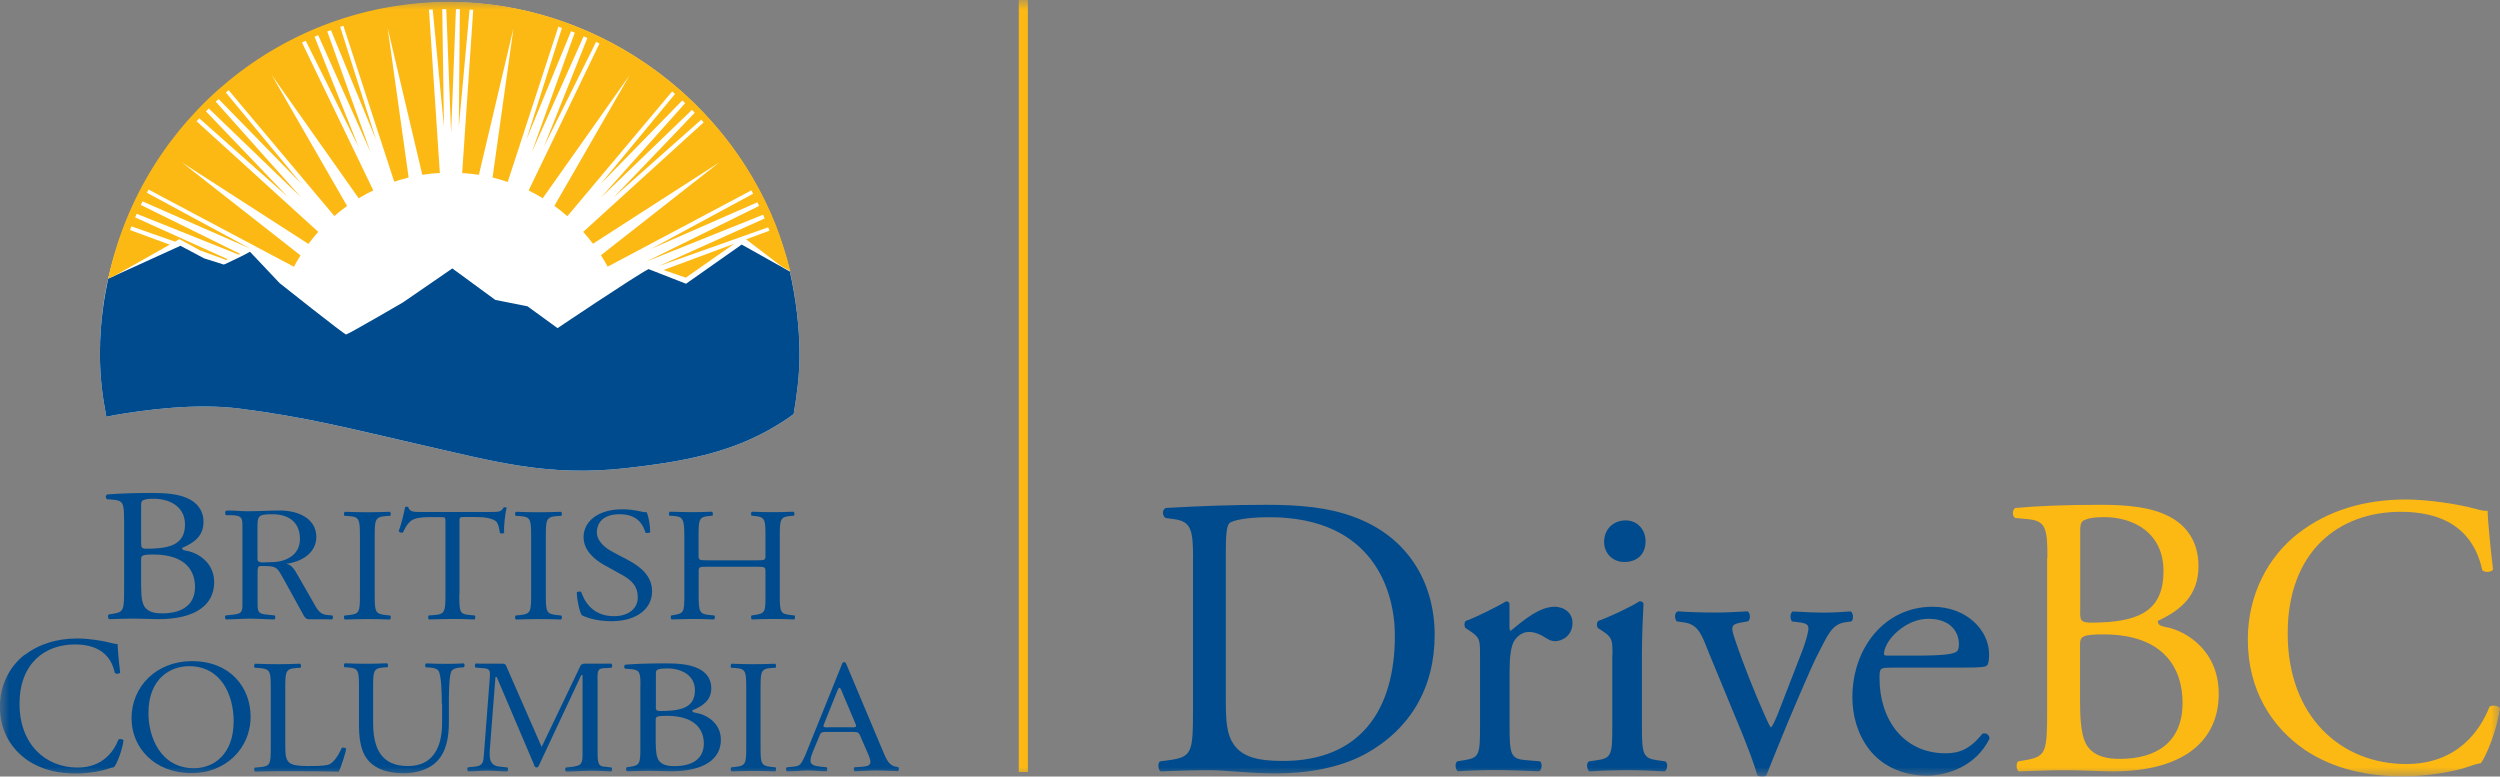 <svg width="132" height="41" viewBox="0 0 132 41" fill="none" xmlns="http://www.w3.org/2000/svg">
<rect x="0" y="0" width="132" height="41" fill="#808080" stroke="none"/>
<mask id="mask0_20392_10317" style="mask-type:luminance" maskUnits="userSpaceOnUse" x="0" y="0" width="132" height="41">
<path d="M132 0H0V41H132V0Z" fill="white"/>
</mask>
<g mask="url(#mask0_20392_10317)">
<path d="M54.272 0H53.791V40.764H54.272V0Z" fill="#FDB913"/>
<path d="M62.994 29.461C62.994 27.983 62.891 27.535 62.003 27.412L61.537 27.348C61.37 27.24 61.345 26.905 61.556 26.821C63.348 26.718 65.051 26.654 66.842 26.654C68.634 26.654 70.106 26.782 71.475 27.289C74.317 28.323 75.75 30.737 75.75 33.524C75.75 36.312 74.464 38.513 72.064 39.823C70.695 40.562 68.968 40.838 67.348 40.838C65.998 40.838 64.653 40.665 63.912 40.665C63.029 40.665 62.268 40.69 61.282 40.729C61.154 40.665 61.115 40.33 61.237 40.202L61.723 40.138C62.945 39.971 62.99 39.715 62.99 37.494V29.461H62.994ZM64.722 37.006C64.722 38.129 64.786 38.804 65.144 39.311C65.606 39.966 66.406 40.178 67.736 40.178C71.819 40.178 73.65 37.494 73.65 33.563C73.65 31.239 72.536 27.309 67.019 27.309C65.777 27.309 65.105 27.481 64.933 27.604C64.761 27.732 64.722 28.259 64.722 29.21V37.006Z" fill="#004B8D"/>
<path d="M78.145 34.598C78.145 33.775 78.145 33.667 77.576 33.288L77.384 33.164C77.301 33.081 77.301 32.844 77.404 32.78C77.89 32.613 79.004 32.061 79.534 31.746C79.637 31.766 79.701 31.81 79.701 31.894V33.12C79.701 33.228 79.721 33.288 79.765 33.307C80.501 32.697 81.301 32.037 82.081 32.037C82.606 32.037 83.029 32.377 83.029 32.884C83.029 33.578 82.459 33.854 82.121 33.854C81.915 33.854 81.806 33.79 81.659 33.706C81.345 33.495 81.026 33.366 80.737 33.366C80.398 33.366 80.148 33.559 79.981 33.79C79.77 34.085 79.706 34.701 79.706 35.42V38.291C79.706 39.813 79.75 40.069 80.55 40.133L81.306 40.197C81.453 40.301 81.409 40.66 81.267 40.724C80.275 40.685 79.667 40.66 78.925 40.66C78.184 40.66 77.537 40.685 76.987 40.724C76.84 40.66 76.8 40.301 76.943 40.197L77.345 40.133C78.126 40.005 78.145 39.813 78.145 38.291V34.593V34.598Z" fill="#004B8D"/>
<path d="M85.139 34.598C85.139 33.776 85.139 33.667 84.569 33.288L84.378 33.165C84.294 33.081 84.294 32.845 84.397 32.781C84.883 32.613 86.081 32.062 86.567 31.746C86.67 31.746 86.753 31.786 86.778 31.874C86.739 32.613 86.694 33.628 86.694 34.495V38.297C86.694 39.818 86.739 40.03 87.494 40.139L87.936 40.203C88.083 40.306 88.039 40.666 87.892 40.73C87.259 40.69 86.65 40.666 85.914 40.666C85.178 40.666 84.525 40.69 83.931 40.73C83.784 40.666 83.745 40.306 83.887 40.203L84.329 40.139C85.109 40.03 85.129 39.818 85.129 38.297V34.598H85.139ZM86.886 28.575C86.886 29.338 86.361 29.673 85.772 29.673C85.119 29.673 84.697 29.186 84.697 28.619C84.697 27.92 85.203 27.477 85.835 27.477C86.469 27.477 86.886 27.984 86.886 28.575Z" fill="#004B8D"/>
<path d="M90.214 34.43C89.895 33.647 89.708 32.972 88.948 32.869L88.525 32.805C88.398 32.637 88.417 32.342 88.589 32.278C89.114 32.317 89.851 32.342 90.567 32.342C91.136 32.342 91.559 32.317 92.275 32.278C92.422 32.362 92.442 32.701 92.295 32.805L92.044 32.849C91.392 32.953 91.372 33.061 91.583 33.696C92.069 35.154 92.678 36.636 93.163 37.735C93.355 38.158 93.438 38.35 93.502 38.409C93.585 38.345 93.733 38.05 93.904 37.607C94.179 36.888 94.896 35.05 95.107 34.499C95.401 33.76 95.485 33.312 95.485 33.189C95.485 32.997 95.362 32.913 95.107 32.874L94.621 32.81C94.493 32.662 94.518 32.367 94.66 32.283C95.313 32.322 95.838 32.347 96.241 32.347C96.766 32.347 97.124 32.322 97.713 32.283C97.86 32.367 97.88 32.687 97.757 32.81L97.443 32.854C96.707 32.957 96.516 33.509 95.907 34.691C95.612 35.262 94.307 38.326 93.968 39.192C93.757 39.719 93.546 40.207 93.271 40.926C93.227 40.99 93.144 41.01 93.06 41.01C92.952 41.01 92.849 40.99 92.785 40.926C92.619 40.335 92.3 39.508 91.986 38.725L90.214 34.435V34.43Z" fill="#004B8D"/>
<path d="M99.809 35.253C99.259 35.253 99.239 35.297 99.239 35.824C99.239 37.961 100.481 39.774 102.734 39.774C103.431 39.774 104.02 39.562 104.672 38.739C104.883 38.675 105.031 38.803 105.05 38.991C104.358 40.429 102.842 40.956 101.742 40.956C100.373 40.956 99.298 40.365 98.69 39.562C98.056 38.739 97.806 37.745 97.806 36.814C97.806 34.214 99.509 32.037 102.037 32.037C103.848 32.037 105.026 33.283 105.026 34.553C105.026 34.849 104.987 35.016 104.942 35.1C104.878 35.228 104.584 35.248 103.701 35.248H99.804L99.809 35.253ZM101.114 34.617C102.67 34.617 103.136 34.534 103.303 34.406C103.367 34.366 103.431 34.282 103.431 34.002C103.431 33.411 103.028 32.672 101.811 32.672C100.594 32.672 99.494 33.815 99.475 34.514C99.475 34.553 99.475 34.617 99.622 34.617H101.119H101.114Z" fill="#004B8D"/>
<path d="M108.104 29.461C108.104 27.895 108.02 27.496 107.073 27.412L106.396 27.348C106.229 27.22 106.248 26.905 106.415 26.821C107.554 26.718 108.987 26.654 110.94 26.654C112.265 26.654 113.531 26.762 114.479 27.245C115.387 27.688 116.079 28.535 116.079 29.89C116.079 31.411 115.196 32.194 113.93 32.785C113.93 32.997 114.096 33.061 114.327 33.101C115.465 33.312 117.149 34.371 117.149 36.632C117.149 39.084 115.338 40.729 111.544 40.729C110.93 40.729 109.9 40.665 109.016 40.665C108.133 40.665 107.372 40.71 106.597 40.729C106.469 40.665 106.43 40.33 106.553 40.202L106.931 40.138C108.045 39.946 108.089 39.715 108.089 37.494V29.461H108.104ZM109.831 32.273C109.831 32.864 109.856 32.908 110.926 32.864C113.075 32.78 114.233 32.145 114.233 30.155C114.233 28.166 112.698 27.304 111.097 27.304C110.631 27.304 110.317 27.348 110.13 27.432C109.92 27.496 109.836 27.599 109.836 27.983V32.273H109.831ZM109.831 37.173C109.831 37.937 109.875 39.011 110.273 39.478C110.675 39.966 111.304 40.069 111.936 40.069C113.812 40.069 115.24 39.227 115.24 37.109C115.24 35.44 114.396 33.495 111.049 33.495C109.91 33.495 109.826 33.623 109.826 34.046V37.173H109.831Z" fill="#FDB913"/>
<path d="M121.34 28.17C122.877 26.964 124.835 26.373 127.024 26.373C128.162 26.373 129.762 26.604 130.754 26.88C131.003 26.944 131.156 26.988 131.342 26.964C131.362 27.451 131.47 28.781 131.637 30.071C131.534 30.219 131.215 30.244 131.067 30.111C130.754 28.672 129.801 27.023 126.749 27.023C123.523 27.023 120.79 29.076 120.79 33.45C120.79 37.823 123.593 40.34 127.043 40.34C129.762 40.34 130.959 38.562 131.446 37.316C131.593 37.207 131.912 37.252 131.996 37.4C131.848 38.498 131.298 39.897 130.984 40.295C130.728 40.34 130.479 40.423 130.248 40.507C129.787 40.68 128.27 40.995 126.92 40.995C125.021 40.995 123.21 40.615 121.673 39.576C119.99 38.414 118.685 36.488 118.685 33.765C118.685 31.421 119.739 29.411 121.34 28.165V28.17Z" fill="#FDB913"/>
<path d="M41.664 14.144C39.426 5.491 31.627 0.118 23.784 0.118C15.941 0.118 7.858 5.624 5.723 14.661C5.424 15.922 5.276 17.331 5.276 18.675C5.276 19.867 5.399 20.877 5.615 22.009C5.777 21.975 5.846 21.96 6.027 21.921C7.706 21.63 10.361 21.285 12.629 21.571C16.236 22.029 18.489 22.64 22.292 23.502C26.096 24.364 28.903 25.176 33.007 24.723C36.604 24.324 39.063 23.763 41.458 22.177L41.649 22.049C41.689 22.019 41.851 21.901 41.905 21.862C42.081 20.832 42.214 19.803 42.214 18.724C42.214 17.208 42.003 15.563 41.664 14.154" fill="white"/>
<path d="M5.713 14.711C5.561 15.445 5.276 16.828 5.276 18.675C5.276 19.867 5.399 20.877 5.615 22.009C5.777 21.975 5.846 21.96 6.027 21.921C7.706 21.63 10.361 21.285 12.629 21.571C16.231 22.029 18.489 22.635 22.292 23.502C26.096 24.364 28.903 25.176 33.007 24.723C36.599 24.324 39.063 23.763 41.458 22.177L41.649 22.049C41.689 22.024 41.855 21.901 41.905 21.862C42.081 20.832 42.214 19.803 42.214 18.725C42.214 17.272 42.017 15.706 41.703 14.336L39.161 12.913L36.221 14.982L34.243 14.208C33.571 14.548 29.438 17.326 29.438 17.326L27.853 16.173L26.15 15.834L23.883 14.174L21.276 15.967C21.276 15.967 18.371 17.661 18.273 17.661C18.174 17.661 14.768 14.952 14.768 14.952L13.198 13.292C12.933 13.46 11.863 13.952 11.863 13.952L11.809 13.967L10.778 13.642L9.527 12.977L5.718 14.711H5.713Z" fill="#004B8D"/>
<path d="M6.548 27.358C6.548 26.614 6.503 26.427 6.003 26.388L5.649 26.358C5.561 26.299 5.571 26.147 5.659 26.107C6.258 26.058 7.009 26.028 8.04 26.028C8.737 26.028 9.404 26.078 9.9 26.309C10.376 26.516 10.744 26.92 10.744 27.56C10.744 28.284 10.278 28.648 9.615 28.929C9.615 29.032 9.703 29.057 9.826 29.077C10.425 29.175 11.308 29.678 11.308 30.746C11.308 31.909 10.356 32.692 8.364 32.692C8.045 32.692 7.5 32.662 7.033 32.662C6.567 32.662 6.17 32.682 5.762 32.692C5.699 32.662 5.674 32.5 5.743 32.441L5.944 32.411C6.533 32.322 6.553 32.209 6.553 31.16V27.358H6.548ZM7.456 28.688C7.456 28.968 7.465 28.988 8.03 28.968C9.159 28.929 9.767 28.629 9.767 27.688C9.767 26.747 8.957 26.334 8.118 26.334C7.873 26.334 7.711 26.353 7.608 26.393C7.495 26.422 7.451 26.476 7.451 26.654V28.683L7.456 28.688ZM7.456 31.012C7.456 31.372 7.475 31.884 7.686 32.106C7.897 32.337 8.231 32.386 8.56 32.386C9.546 32.386 10.297 31.988 10.297 30.988C10.297 30.195 9.856 29.279 8.094 29.279C7.495 29.279 7.451 29.338 7.451 29.54V31.022L7.456 31.012Z" fill="#004B8D"/>
<path d="M19.004 28.343C19.004 27.437 18.984 27.289 18.43 27.25L18.194 27.235C18.135 27.2 18.155 27.047 18.214 27.023C18.685 27.038 19.009 27.047 19.407 27.047C19.804 27.047 20.103 27.038 20.579 27.023C20.638 27.047 20.653 27.2 20.599 27.235L20.364 27.25C19.804 27.294 19.784 27.437 19.784 28.343V31.387C19.784 32.293 19.804 32.416 20.364 32.475L20.599 32.499C20.658 32.534 20.638 32.687 20.579 32.711C20.108 32.692 19.784 32.687 19.407 32.687C19.009 32.687 18.69 32.697 18.214 32.711C18.155 32.687 18.135 32.549 18.194 32.499L18.43 32.475C18.989 32.416 19.004 32.297 19.004 31.387V28.343Z" fill="#004B8D"/>
<path d="M24.251 31.401C24.251 32.303 24.27 32.426 24.781 32.47L25.066 32.495C25.12 32.529 25.1 32.682 25.046 32.707C24.54 32.687 24.241 32.682 23.883 32.682C23.524 32.682 23.22 32.692 22.651 32.707C22.597 32.682 22.582 32.534 22.651 32.495L22.97 32.47C23.475 32.426 23.52 32.303 23.52 31.401V27.58C23.52 27.314 23.52 27.304 23.255 27.304H22.769C22.386 27.304 21.9 27.319 21.679 27.516C21.468 27.703 21.38 27.89 21.282 28.107C21.213 28.156 21.085 28.112 21.051 28.048C21.193 27.663 21.326 27.117 21.39 26.772C21.414 26.752 21.532 26.747 21.556 26.772C21.61 27.048 21.905 27.033 22.312 27.033H25.9C26.381 27.033 26.459 27.018 26.592 26.792C26.636 26.777 26.734 26.782 26.754 26.816C26.656 27.166 26.592 27.86 26.621 28.117C26.587 28.186 26.435 28.186 26.391 28.131C26.366 27.92 26.302 27.599 26.17 27.511C25.969 27.368 25.63 27.299 25.144 27.299H24.516C24.251 27.299 24.261 27.309 24.261 27.59V31.397L24.251 31.401Z" fill="#004B8D"/>
<path d="M28.044 28.343C28.044 27.437 28.024 27.289 27.465 27.25L27.229 27.235C27.171 27.2 27.19 27.047 27.249 27.023C27.72 27.038 28.044 27.047 28.442 27.047C28.839 27.047 29.143 27.038 29.615 27.023C29.674 27.047 29.688 27.2 29.634 27.235L29.399 27.25C28.839 27.294 28.82 27.437 28.82 28.343V31.387C28.82 32.293 28.839 32.416 29.399 32.475L29.634 32.499C29.693 32.534 29.674 32.687 29.615 32.711C29.143 32.692 28.82 32.687 28.442 32.687C28.064 32.687 27.725 32.697 27.249 32.711C27.19 32.687 27.175 32.549 27.229 32.499L27.465 32.475C28.024 32.416 28.044 32.297 28.044 31.387V28.343Z" fill="#004B8D"/>
<path d="M32.285 32.8C31.441 32.8 30.911 32.578 30.719 32.485C30.596 32.298 30.469 31.687 30.449 31.288C30.498 31.229 30.65 31.209 30.69 31.264C30.842 31.702 31.254 32.534 32.417 32.534C33.261 32.534 33.674 32.066 33.674 31.554C33.674 31.175 33.581 30.756 32.849 30.357L31.897 29.83C31.396 29.55 30.812 29.062 30.812 28.363C30.812 27.55 31.553 26.89 32.864 26.89C33.173 26.89 33.536 26.939 33.796 26.998C33.929 27.033 34.066 27.048 34.15 27.048C34.238 27.255 34.331 27.732 34.331 28.092C34.292 28.146 34.13 28.171 34.081 28.116C33.949 27.708 33.679 27.151 32.712 27.151C31.745 27.151 31.514 27.708 31.514 28.102C31.514 28.599 31.995 28.959 32.368 29.151L33.173 29.579C33.806 29.914 34.43 30.407 34.43 31.219C34.43 32.16 33.595 32.8 32.285 32.8Z" fill="#004B8D"/>
<path d="M37.345 29.924C36.903 29.924 36.889 29.939 36.889 30.195V31.401C36.889 32.303 36.933 32.421 37.448 32.47L37.713 32.495C37.767 32.529 37.752 32.682 37.694 32.706C37.198 32.687 36.889 32.682 36.53 32.682C36.138 32.682 35.824 32.701 35.465 32.706C35.411 32.682 35.392 32.544 35.446 32.495L35.603 32.47C36.118 32.381 36.133 32.303 36.133 31.401V28.323C36.133 27.427 36.069 27.279 35.593 27.245L35.352 27.23C35.298 27.195 35.313 27.043 35.372 27.018C35.824 27.023 36.133 27.043 36.525 27.043C36.884 27.043 37.193 27.033 37.59 27.018C37.644 27.043 37.664 27.195 37.61 27.23L37.433 27.245C36.903 27.294 36.884 27.427 36.884 28.323V29.308C36.884 29.574 36.903 29.584 37.34 29.584H39.961C40.403 29.584 40.417 29.574 40.417 29.308V28.323C40.417 27.427 40.398 27.299 39.858 27.245L39.686 27.23C39.632 27.195 39.647 27.043 39.706 27.018C40.128 27.033 40.437 27.043 40.815 27.043C41.193 27.043 41.482 27.033 41.895 27.018C41.949 27.043 41.968 27.195 41.914 27.23L41.723 27.245C41.193 27.294 41.173 27.427 41.173 28.323V31.401C41.173 32.303 41.193 32.411 41.723 32.47L41.944 32.495C41.998 32.529 41.983 32.682 41.924 32.706C41.482 32.687 41.173 32.682 40.815 32.682C40.437 32.682 40.108 32.692 39.706 32.706C39.652 32.682 39.632 32.544 39.686 32.495L39.858 32.47C40.417 32.381 40.417 32.303 40.417 31.401V30.195C40.417 29.939 40.398 29.924 39.961 29.924H37.34H37.345Z" fill="#004B8D"/>
<path d="M1.301 34.588C2.056 34.002 3.014 33.711 4.088 33.711C4.648 33.711 5.428 33.825 5.914 33.958C6.037 33.987 6.11 34.012 6.204 33.997C6.214 34.234 6.268 34.884 6.346 35.514C6.292 35.583 6.14 35.598 6.066 35.534C5.909 34.829 5.448 34.027 3.951 34.027C2.371 34.027 1.031 35.026 1.031 37.164C1.031 39.301 2.405 40.528 4.098 40.528C5.428 40.528 6.017 39.661 6.253 39.05C6.326 39.001 6.479 39.021 6.523 39.09C6.449 39.626 6.184 40.306 6.027 40.503C5.904 40.523 5.782 40.567 5.664 40.606C5.438 40.69 4.692 40.843 4.034 40.843C3.107 40.843 2.218 40.656 1.463 40.148C0.638 39.582 -0.005 38.641 -0.005 37.312C-0.005 36.164 0.51 35.189 1.296 34.573L1.301 34.588Z" fill="#004B8D"/>
<path d="M6.945 37.927C6.945 36.218 8.29 34.908 10.13 34.908C12.196 34.908 13.232 36.336 13.232 37.839C13.232 39.567 11.853 40.823 10.13 40.823C8.142 40.823 6.945 39.464 6.945 37.927ZM12.339 38.109C12.339 36.701 11.686 35.174 9.978 35.174C9.045 35.174 7.838 35.78 7.838 37.656C7.838 38.922 8.481 40.562 10.243 40.562C11.318 40.562 12.334 39.789 12.334 38.109H12.339Z" fill="#004B8D"/>
<path d="M23.328 37.193C23.328 36.666 23.308 35.681 23.156 35.425C23.092 35.321 22.93 35.262 22.705 35.248L22.479 35.233C22.425 35.174 22.444 35.06 22.498 35.026C22.842 35.046 23.176 35.051 23.529 35.051C23.907 35.051 24.152 35.046 24.476 35.026C24.55 35.07 24.54 35.179 24.496 35.233L24.28 35.248C24.054 35.262 23.883 35.341 23.828 35.45C23.701 35.735 23.701 36.715 23.701 37.193V38.158C23.701 38.902 23.573 39.69 23.068 40.202C22.68 40.606 22.013 40.828 21.345 40.828C20.722 40.828 20.099 40.719 19.657 40.355C19.181 39.98 18.955 39.355 18.955 38.34V36.321C18.955 35.43 18.935 35.287 18.415 35.243L18.189 35.228C18.135 35.188 18.155 35.046 18.209 35.021C18.66 35.041 18.965 35.046 19.328 35.046C19.691 35.046 19.995 35.041 20.437 35.021C20.491 35.046 20.511 35.188 20.457 35.228L20.241 35.243C19.716 35.287 19.701 35.43 19.701 36.321V38.168C19.701 39.542 20.152 40.448 21.537 40.448C22.847 40.448 23.343 39.473 23.343 38.173V37.188L23.328 37.193Z" fill="#004B8D"/>
<path d="M33.816 36.159C33.816 35.528 33.777 35.366 33.33 35.331L33.011 35.307C32.933 35.257 32.943 35.129 33.021 35.095C33.556 35.05 34.228 35.026 35.146 35.026C35.77 35.026 36.363 35.07 36.805 35.267C37.232 35.449 37.556 35.789 37.556 36.336C37.556 36.952 37.144 37.267 36.55 37.508C36.55 37.592 36.628 37.621 36.736 37.636C37.271 37.72 38.062 38.148 38.062 39.064C38.062 40.054 37.212 40.724 35.431 40.724C35.146 40.724 34.66 40.699 34.243 40.699C33.826 40.699 33.473 40.719 33.109 40.724C33.05 40.699 33.031 40.561 33.09 40.512L33.267 40.488C33.792 40.409 33.811 40.315 33.811 39.419V36.168L33.816 36.159ZM34.626 37.296C34.626 37.538 34.636 37.552 35.141 37.538C36.147 37.503 36.692 37.247 36.692 36.444C36.692 35.641 35.971 35.292 35.22 35.292C35.004 35.292 34.857 35.307 34.768 35.341C34.67 35.366 34.631 35.41 34.631 35.563V37.301L34.626 37.296ZM34.626 39.281C34.626 39.586 34.646 40.025 34.832 40.212C35.019 40.409 35.318 40.453 35.612 40.453C36.491 40.453 37.163 40.113 37.163 39.256C37.163 38.582 36.766 37.794 35.195 37.794C34.66 37.794 34.621 37.848 34.621 38.015V39.281H34.626Z" fill="#004B8D"/>
<path d="M17.556 32.5L17.32 32.475C17.271 32.475 17.232 32.465 17.188 32.461C16.839 32.397 16.702 32.086 16.54 31.801L15.72 30.372C15.578 30.131 15.426 29.816 15.107 29.767C15.946 29.668 16.702 29.181 16.702 28.348C16.702 27.388 15.755 26.955 14.793 26.955C14.218 26.955 13.649 26.994 13.065 26.994C12.741 26.994 12.397 26.955 12.073 26.955C11.892 26.955 11.892 26.994 11.892 27.092C11.892 27.24 11.956 27.201 12.142 27.201C12.849 27.201 12.8 27.378 12.8 27.964V31.712C12.8 32.249 12.844 32.407 12.285 32.456C12.285 32.456 12.196 32.465 12.152 32.47L11.916 32.495C11.857 32.544 11.877 32.682 11.936 32.707C12.064 32.707 12.285 32.697 12.285 32.697C12.594 32.687 12.908 32.663 13.217 32.663C13.526 32.663 13.831 32.687 14.135 32.697C14.243 32.697 14.356 32.702 14.483 32.707C14.542 32.682 14.557 32.544 14.503 32.495L14.262 32.47C14.213 32.465 14.13 32.456 14.13 32.456C13.566 32.416 13.6 32.254 13.6 31.707V30.294C13.6 30.21 13.59 29.988 13.649 29.929C13.698 29.875 13.791 29.885 13.87 29.885C14.636 29.885 14.626 29.959 14.989 30.599L15.975 32.387C16.054 32.525 16.118 32.697 16.319 32.697H17.178C17.286 32.697 17.399 32.702 17.526 32.707C17.585 32.682 17.6 32.544 17.546 32.495L17.556 32.5ZM14.11 29.688C13.938 29.688 13.595 29.752 13.595 29.525V27.885C13.595 27.245 13.615 27.151 14.385 27.151C15.283 27.151 15.838 27.61 15.838 28.452C15.838 28.821 15.705 29.156 15.372 29.387C14.989 29.653 14.576 29.688 14.11 29.688Z" fill="#004B8D"/>
<path d="M14.297 36.35C14.297 35.454 14.277 35.316 13.688 35.272L13.453 35.257C13.394 35.223 13.413 35.07 13.472 35.045C13.997 35.06 14.316 35.07 14.689 35.07C15.062 35.07 15.377 35.06 15.843 35.045C15.902 35.07 15.916 35.228 15.862 35.257L15.637 35.272C15.082 35.311 15.062 35.454 15.062 36.35V39.325C15.062 39.867 15.092 40.089 15.259 40.251C15.362 40.345 15.538 40.448 16.28 40.448C17.075 40.448 17.276 40.413 17.423 40.34C17.61 40.236 17.855 39.926 18.042 39.493C18.096 39.448 18.277 39.483 18.277 39.547C18.277 39.64 18.012 40.512 17.884 40.743C17.408 40.729 16.515 40.719 15.553 40.719H14.689C14.297 40.719 13.997 40.729 13.472 40.743C13.418 40.719 13.399 40.581 13.453 40.532L13.732 40.507C14.277 40.458 14.297 40.34 14.297 39.438V36.36V36.35Z" fill="#004B8D"/>
<path d="M39.401 36.365C39.401 35.459 39.382 35.311 38.842 35.272L38.611 35.257C38.557 35.223 38.577 35.07 38.631 35.045C39.092 35.06 39.401 35.07 39.789 35.07C40.157 35.07 40.471 35.06 40.928 35.045C40.982 35.07 41.001 35.228 40.947 35.257L40.717 35.272C40.177 35.311 40.157 35.459 40.157 36.365V39.409C40.157 40.315 40.177 40.433 40.717 40.492L40.947 40.517C41.001 40.551 40.982 40.704 40.928 40.729C40.466 40.714 40.152 40.704 39.789 40.704C39.401 40.704 39.092 40.714 38.631 40.729C38.577 40.704 38.557 40.566 38.611 40.517L38.842 40.492C39.382 40.433 39.401 40.31 39.401 39.409V36.365Z" fill="#004B8D"/>
<path d="M32.049 40.492C32.005 40.492 31.912 40.483 31.912 40.483C31.814 40.473 31.73 40.458 31.662 40.384C31.544 40.261 31.554 39.897 31.554 39.749V36.001C31.554 35.839 31.514 35.484 31.632 35.361C31.691 35.292 31.814 35.282 31.927 35.277C31.995 35.272 31.995 35.272 32.054 35.272L32.29 35.252C32.349 35.218 32.329 35.065 32.27 35.036C32.142 35.041 32.03 35.036 31.922 35.041H30.916C30.808 35.041 30.709 35.041 30.646 35.159L28.599 39.439L26.788 35.302C26.729 35.159 26.719 35.041 26.528 35.041H25.482C25.375 35.041 25.252 35.041 25.124 35.031C25.07 35.055 25.05 35.213 25.105 35.247L25.34 35.267C25.389 35.267 25.477 35.277 25.477 35.277C25.87 35.302 25.895 35.39 25.86 35.804L25.551 39.823C25.527 40.227 25.502 40.438 25.08 40.478C25.08 40.478 24.992 40.487 24.942 40.492L24.707 40.517C24.648 40.571 24.668 40.704 24.727 40.729C24.849 40.724 25.07 40.719 25.07 40.719C25.286 40.709 25.502 40.69 25.718 40.69C25.954 40.69 26.189 40.709 26.425 40.719C26.533 40.719 26.651 40.724 26.773 40.734C26.832 40.709 26.847 40.571 26.793 40.522L26.557 40.497C26.494 40.492 26.425 40.483 26.425 40.483C25.816 40.443 25.831 40.01 25.87 39.483L26.16 35.75H26.228L28.187 40.35C28.206 40.414 28.236 40.522 28.334 40.522C28.422 40.522 28.452 40.423 28.481 40.359L30.69 35.646H30.759V39.754C30.759 39.916 30.778 40.251 30.611 40.379C30.523 40.443 30.238 40.487 30.238 40.487C30.199 40.492 30.16 40.497 30.111 40.502L29.875 40.527C29.816 40.576 29.836 40.714 29.895 40.739C30.017 40.734 30.243 40.729 30.243 40.729C30.562 40.719 30.891 40.694 31.215 40.694C31.451 40.694 31.907 40.714 31.907 40.714C32.015 40.714 32.142 40.729 32.265 40.734C32.324 40.709 32.339 40.571 32.285 40.522L32.049 40.497V40.492Z" fill="#004B8D"/>
<path d="M47.411 40.517L47.382 40.493C47.333 40.488 47.294 40.483 47.254 40.473C46.886 40.389 46.744 39.946 46.606 39.631L44.712 35.13C44.692 35.075 44.653 34.957 44.58 34.957C44.476 34.957 44.447 35.08 44.422 35.154L42.611 39.645C42.548 39.818 42.376 40.227 42.253 40.35C42.16 40.448 42.037 40.468 41.91 40.478C41.91 40.478 41.806 40.488 41.757 40.493L41.537 40.517C41.478 40.566 41.497 40.705 41.556 40.729C41.684 40.724 41.905 40.714 41.905 40.714C42.155 40.714 42.4 40.68 42.651 40.68C42.862 40.68 43.068 40.705 43.279 40.709C43.279 40.709 43.505 40.714 43.627 40.724C43.686 40.7 43.701 40.562 43.647 40.512L43.411 40.488C43.362 40.488 43.284 40.473 43.284 40.473C43.068 40.448 42.793 40.409 42.793 40.168C42.793 40.005 42.867 39.818 42.925 39.675L43.205 39.005C43.348 38.68 43.289 38.646 43.667 38.646H44.943C45.394 38.646 45.325 38.646 45.527 39.104L45.826 39.788C45.875 39.902 45.959 40.104 45.959 40.227C45.959 40.453 45.713 40.468 45.483 40.488C45.483 40.488 45.404 40.493 45.34 40.498L45.114 40.512C45.056 40.567 45.075 40.7 45.134 40.724C45.262 40.719 45.483 40.709 45.483 40.709C45.748 40.7 46.017 40.68 46.278 40.68C46.606 40.68 46.935 40.705 47.264 40.709C47.372 40.709 47.284 40.714 47.407 40.719C47.465 40.695 47.485 40.557 47.426 40.507L47.411 40.517ZM44.928 38.4H43.824C43.784 38.4 43.475 38.434 43.475 38.345C43.475 38.321 43.495 38.267 43.505 38.237L44.167 36.587C44.187 36.543 44.251 36.316 44.329 36.316C44.388 36.316 44.462 36.553 44.481 36.587L45.134 38.129C45.134 38.129 45.203 38.291 45.203 38.331C45.203 38.429 44.982 38.4 44.923 38.4H44.928Z" fill="#004B8D"/>
<path d="M38.768 12.869L35.033 14.257L36.211 14.661L38.768 12.869Z" fill="#FDB913"/>
<path d="M8.962 12.918L6.866 12.145C6.891 12.081 6.915 12.017 6.94 11.953L9.247 12.761L9.467 12.623L10.572 13.223L11.941 13.726L12.024 13.687L7.136 11.48C7.166 11.416 7.19 11.352 7.22 11.288L12.604 13.445L12.682 13.406L7.436 10.82C7.465 10.756 7.494 10.697 7.524 10.633L13.222 13.13L7.755 10.175C7.784 10.116 7.814 10.062 7.843 10.008L15.519 14.085C15.627 13.879 15.745 13.677 15.867 13.485L9.61 8.579L16.285 12.879C16.447 12.657 16.623 12.445 16.805 12.243L10.38 6.403C10.425 6.353 10.474 6.304 10.523 6.25L15.19 10.387L10.876 5.88C10.925 5.831 10.974 5.782 11.023 5.728L15.892 10.416L11.391 5.368C11.441 5.324 11.49 5.275 11.544 5.23L15.902 9.692L11.926 4.886C11.976 4.846 12.024 4.802 12.074 4.763L17.654 11.406C17.87 11.219 18.091 11.042 18.326 10.874L14.346 3.96L18.94 10.47C19.19 10.318 19.445 10.18 19.71 10.052L15.946 2.246C16.01 2.211 16.079 2.182 16.142 2.152L18.93 7.752L16.609 1.941C16.672 1.911 16.736 1.886 16.8 1.857L19.568 8.043L17.281 1.665C17.345 1.64 17.409 1.616 17.472 1.591L19.853 7.373L17.963 1.419C18.017 1.399 18.076 1.384 18.13 1.359L20.815 9.594C21.065 9.51 21.315 9.436 21.576 9.372L20.466 1.468L22.297 9.229C22.601 9.18 22.91 9.151 23.224 9.131L22.65 0.507C22.714 0.507 22.778 0.498 22.847 0.498L23.44 6.698L23.352 0.483C23.426 0.483 23.494 0.483 23.563 0.483L23.818 7.008L24.074 0.483C24.142 0.483 24.211 0.483 24.28 0.483L24.226 6.698L24.795 0.507C24.859 0.507 24.923 0.517 24.986 0.517L24.402 9.136C24.702 9.156 24.996 9.19 25.286 9.229L27.112 1.492L26.007 9.372C26.277 9.436 26.547 9.52 26.807 9.609L29.482 1.409C29.546 1.433 29.61 1.453 29.669 1.478L27.794 7.373L30.15 1.65C30.213 1.675 30.277 1.699 30.346 1.724L28.078 8.038L30.817 1.916C30.881 1.945 30.95 1.975 31.014 2.005L28.721 7.742L31.475 2.211C31.534 2.241 31.593 2.271 31.651 2.3L27.912 10.057C28.167 10.18 28.417 10.318 28.658 10.466L33.242 3.975L29.271 10.869C29.507 11.042 29.737 11.224 29.958 11.416L35.49 4.827C35.539 4.871 35.593 4.915 35.642 4.96L31.71 9.717L36.025 5.304C36.079 5.349 36.128 5.398 36.177 5.447L31.72 10.441L36.535 5.802C36.584 5.851 36.633 5.905 36.682 5.954L32.417 10.406L37.026 6.319C37.07 6.368 37.114 6.412 37.153 6.462L30.793 12.243C30.974 12.445 31.146 12.652 31.308 12.869L37.973 8.579L31.73 13.475C31.853 13.672 31.971 13.874 32.084 14.08L39.671 10.052C39.701 10.111 39.735 10.17 39.764 10.229L34.39 13.135L39.99 10.682C40.02 10.746 40.049 10.81 40.078 10.874L34.13 13.81L40.29 11.337C40.319 11.401 40.348 11.465 40.373 11.534L34.793 14.046L40.559 12.002C40.584 12.061 40.604 12.12 40.628 12.18L39.396 12.637L41.227 14.036L41.733 14.322C41.541 13.544 41.242 12.598 40.957 11.864C38.179 4.876 31.244 0.099 23.725 0.099C14.91 0.099 7.544 6.314 5.733 14.612C5.733 14.612 5.723 14.671 5.713 14.716L6.071 14.548L8.962 12.918Z" fill="#FDB913"/>
</g>
</svg>
